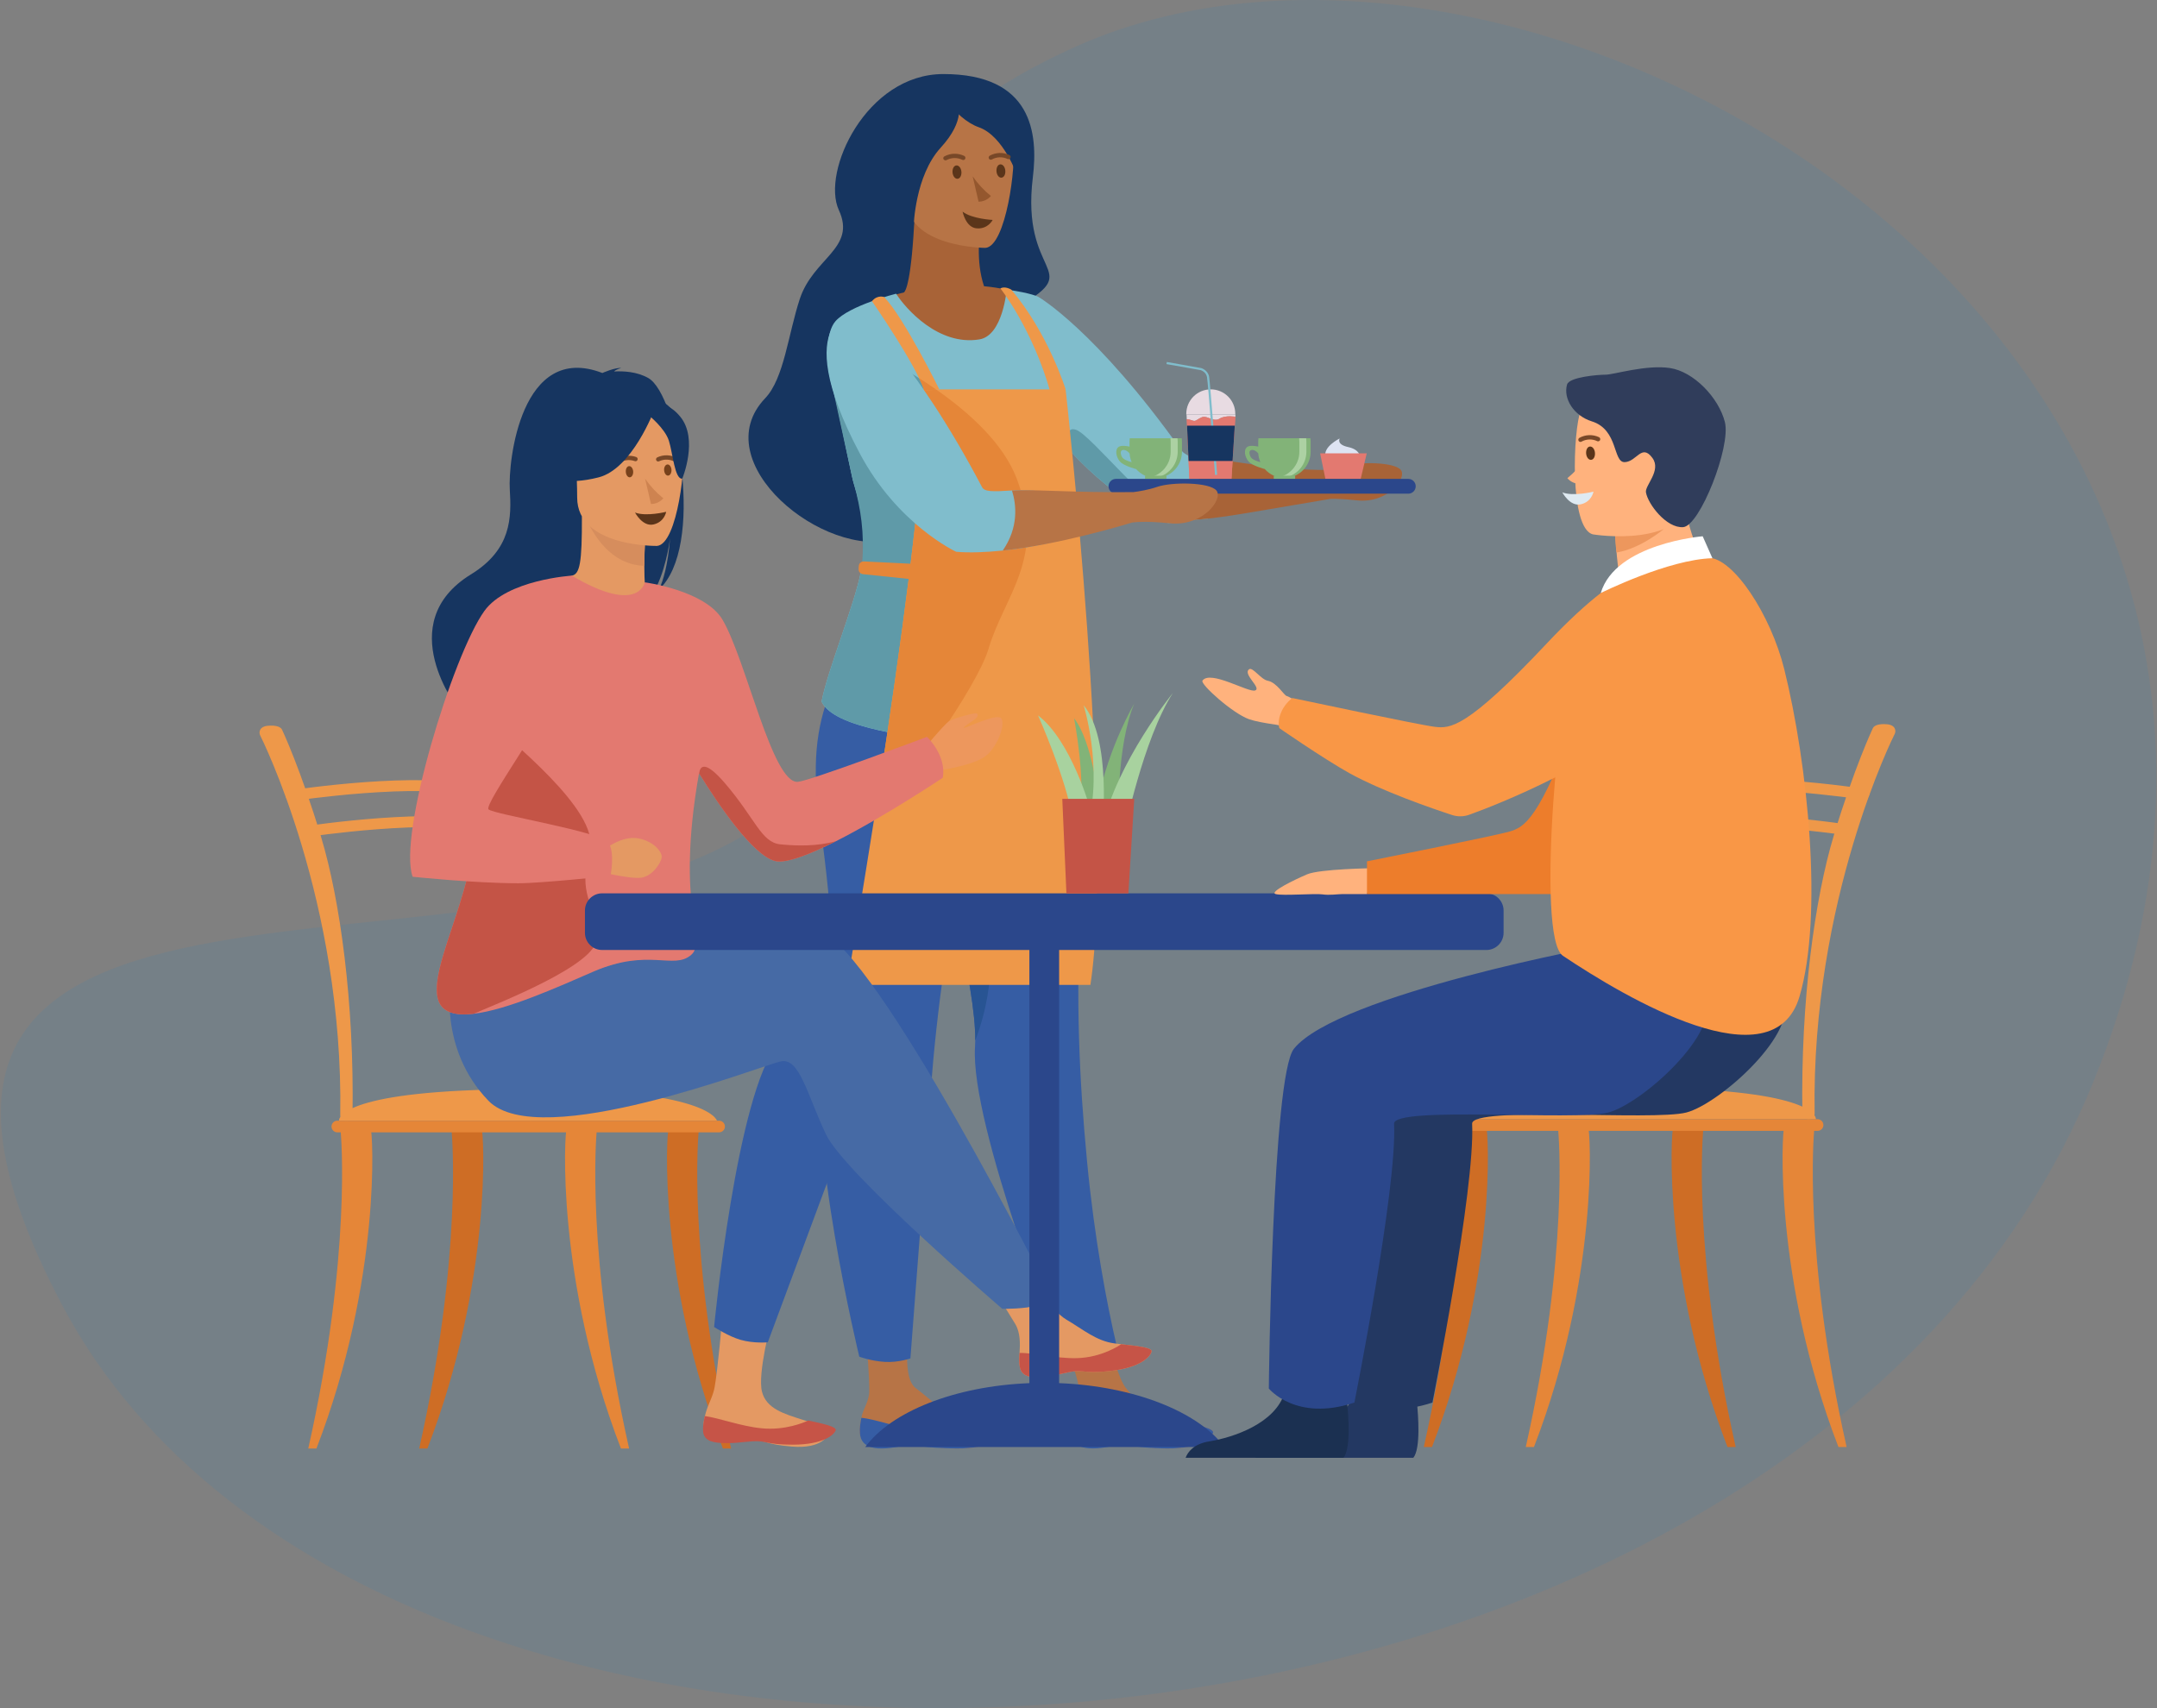 <svg width="428" height="339" viewBox="0 0 428 339" fill="none" xmlns="http://www.w3.org/2000/svg">
<rect x="0" y="0" width="428" height="339" fill="#808080" stroke="none"/>
<g clip-path="url(#clip0_1_93)">
<path d="M213.402 9.278C122.746 50.061 205.038 122.742 152.706 162.336C100.373 201.93 -41.96 156.158 12.303 258.955C76.022 379.702 355.092 362.928 415.328 214.821C475.562 66.714 304.046 -31.506 213.402 9.278Z" fill="#1482CF" fill-opacity="0.1"/>
<path d="M212.352 284.444C212.59 287.386 216.779 287.13 221.49 286.549C226.201 285.966 224.922 287.429 231.524 287.471C238.128 287.515 240.385 285.313 240.698 284.367C240.978 283.532 237.792 282.85 234.385 282.045L233.096 281.736C229.253 280.789 225.932 278.711 223.392 275.457C220.528 271.786 217.911 255.08 217.911 255.08L207.594 257.007C207.594 257.007 213.599 271.326 214.215 276.021C214.492 278.128 212.993 279.534 212.642 281.38C212.454 282.381 212.267 283.408 212.352 284.444Z" fill="#B77446"/>
<path d="M221.456 286.806C223.328 286.349 224.922 287.428 231.524 287.47C238.128 287.515 240.385 285.313 240.698 284.367C240.978 283.532 237.792 282.85 234.385 282.045L234.344 282.109C234.344 282.109 230.111 284.421 224.67 283.917C220.236 283.505 215.701 281.689 212.642 281.38C212.454 282.381 212.267 283.408 212.352 284.444C212.59 287.386 215.863 288.18 221.456 286.806ZM221.576 267.111C221.576 267.111 218.874 268.9 216.333 269.362C212.522 270.054 210.753 269.285 210.753 269.285C210.753 269.285 192.423 223.266 193.469 207.716C193.495 207.319 193.509 206.921 193.512 206.523C193.543 203.825 193.155 200.231 192.484 196.093C192.238 194.574 191.953 192.986 191.637 191.342C190.902 187.508 189.992 183.37 188.992 179.153L187.628 173.552C183.019 155.153 177.388 137.02 177.388 137.02C177.388 137.02 210.466 126.217 212.337 136.315C213.056 140.189 215.446 155.696 214.37 179.406C213.501 198.491 214.063 213.379 215.712 230.655C217.163 245.829 219.644 258.883 221.576 267.111Z" fill="#365DA4"/>
<path d="M193.512 206.523C193.543 203.825 193.155 200.231 192.484 196.093C192.238 194.574 191.953 192.986 191.637 191.342C190.902 187.508 189.992 183.37 188.992 179.153L187.628 173.552L188.808 164.087C188.808 164.087 202.541 182.737 193.512 206.523Z" fill="#285493"/>
<path d="M170.622 284.444C170.86 287.386 175.015 287.389 179.725 286.806C184.436 286.223 183.192 287.428 189.794 287.471C196.396 287.515 198.656 285.313 198.968 284.367C199.247 283.532 196.062 282.85 192.654 282.045L191.366 281.736C187.523 280.789 184.962 277.938 181.663 275.457C178.536 273.105 180.724 261.702 180.724 261.702L171.022 258.24C171.022 258.24 172.485 269.708 172.485 276.021C172.485 278.148 171.263 279.534 170.911 281.38C170.723 282.381 170.537 283.408 170.622 284.444Z" fill="#B77446"/>
<path d="M179.725 286.806C180.827 286.551 183.192 287.428 189.794 287.47C196.396 287.515 198.656 285.313 198.968 284.367C199.247 283.532 196.062 282.85 192.654 282.045L192.615 282.109C192.615 282.109 188.381 284.421 182.94 283.917C178.506 283.505 173.971 281.689 170.911 281.38C170.723 282.381 170.536 283.408 170.622 284.444C170.86 287.386 173.673 288.212 179.725 286.806ZM197.314 133.419C197.314 133.419 186.552 187.05 184.734 216.238L180.646 269.591C180.646 269.591 178.298 270.439 175.603 270.288C172.758 270.123 170.503 269.246 170.503 269.246C170.503 269.246 159.836 225.331 163.369 207.752C166.903 190.173 163.959 173.961 162.263 159.379C159.831 138.473 169.188 128.754 175.719 122.129C182.33 115.425 197.314 133.419 197.314 133.419Z" fill="#365DA4"/>
<path d="M204.941 35.191C206.01 26.461 204.829 14.674 187.147 14.697C171.877 14.72 162.932 34.081 166.447 41.695C169.962 49.311 161.388 51.15 158.696 59.337C156.382 66.374 155.576 75.107 151.835 79.028C139.768 91.665 163.418 111.102 177.675 107.004C203.643 99.539 206.988 98.425 206.066 78.023C205.593 67.57 197.46 63.52 202.624 60.496C215.099 53.189 202.522 54.952 204.941 35.191Z" fill="#163560"/>
<path d="M201.11 57.775C200.845 57.775 198.758 57.136 195.253 56.803C193.542 51.651 194.469 46.257 194.469 46.257L181.502 42.311C180.877 56.098 179.639 57.818 179.379 58.029C176.695 58.668 173.824 59.557 170.791 60.793C170.791 60.793 179.07 108.154 175.514 117.191C171.958 126.231 170.606 134.253 170.606 134.253L209.186 134.73C209.186 134.73 208.646 103.706 210.424 92.726C212.202 81.746 201.11 57.775 201.11 57.775Z" fill="#A86337"/>
<path d="M195.513 49.196C195.513 49.196 179.679 49.16 179.853 39.303C180.029 29.443 178.103 22.798 188.22 22.406C198.337 22.01 200.234 25.809 200.976 29.113C201.718 32.418 199.636 48.952 195.513 49.196Z" fill="#B77446"/>
<path d="M231.769 103.808C234.126 103.696 236.487 103.143 239.677 102.922L239.472 91.181C236.938 91.21 235.004 90.202 234.464 89.441C217.424 65.484 206.059 58.931 206.059 58.931C206.059 58.931 204.773 58.167 199.742 57.475C199.742 57.475 199.019 66.584 194.337 67.359C186.239 68.693 179.714 61.277 177.808 58.289C177.808 58.289 168.509 60.638 165.779 63.748C163.818 65.981 164.075 71.332 164.656 74.695C164.841 75.759 165.058 76.629 165.247 77.133C165.823 78.655 168.001 89.823 168.994 94.271L169.061 94.584L169.246 95.362L169.25 95.378C169.308 95.615 169.357 95.8 169.396 95.921C169.419 95.991 169.442 96.067 169.465 96.139L169.47 96.152C170.904 100.725 171.768 105.387 171.26 111.103C171.2 111.775 171.045 112.585 170.816 113.498C169.521 120.139 164.136 133.235 163.019 139.247C163.663 140.604 165.123 141.678 166.899 142.535C169.216 143.652 172.064 144.396 174.332 144.917C176.087 145.322 178.787 145.773 181.901 146.123C183.553 146.307 185.322 146.465 187.124 146.567L187.884 146.61C199.506 147.187 212.52 146.9 214.215 141.375C215.028 138.726 211.788 122.788 211.356 118.05C210.601 109.732 211.832 98.34 212.387 89.517C221.925 100.027 231.769 103.808 231.769 103.808Z" fill="#80BDCC"/>
<path d="M190.02 20.442C190.02 20.442 191.759 23.733 186.652 29.314C181.546 34.895 181.299 44.841 181.299 44.841C181.299 44.841 172.693 28.669 177.284 23.503C181.875 18.34 190.02 20.442 190.02 20.442Z" fill="#163560"/>
<path d="M185.467 16.624C185.467 16.624 193.185 14.041 200.844 21.585C204.142 24.837 203.644 31.228 201.877 34.938C201.877 34.938 199.163 26.991 194.223 25.255C189.283 23.526 185.467 16.624 185.467 16.624Z" fill="#163560"/>
<path d="M196.134 128.8C193.932 136.269 192.653 142.413 187.124 146.567C185.322 146.465 183.553 146.307 181.901 146.123C178.788 145.773 176.087 145.322 174.332 144.917C172.064 144.396 169.216 143.652 166.899 142.535C165.123 141.678 163.663 140.604 163.019 139.247C164.136 133.235 169.521 120.139 170.816 113.498C170.943 112.848 171.031 112.265 171.073 111.755C171.554 105.805 170.782 100.919 169.47 96.152L169.465 96.139L169.25 95.378L169.246 95.358C169.199 95.197 169.138 94.93 169.061 94.584L168.994 94.271L164.865 75.397C164.678 74.85 164.797 73.631 164.615 72.478L169.26 68.011C169.26 68.011 195.91 79.39 201.781 95.085C207.653 110.78 199.296 118.09 196.134 128.8ZM248.979 100.063C243.077 101.934 236.658 103.575 231.769 103.808C231.769 103.808 221.793 99.98 212.197 89.31C211.792 87.494 211.402 84.454 213.598 85.333C216.68 86.562 228.074 101.193 232.386 101.499C235.472 101.717 244.246 100.675 248.979 100.063Z" fill="#5F9AA8"/>
<path d="M277.96 93.269C276.695 91.691 269.709 91.586 266.951 92.512C265.896 92.868 264.779 93.111 263.806 93.276C257.868 93.302 252.923 92.762 248.942 92.222C244.698 91.645 241.555 91.069 239.472 91.181C238.309 93.497 236.54 97.628 236.998 103.189C240.111 102.939 243.742 102.438 246.902 101.901L264.038 99.002C265.281 98.982 266.949 99.048 269.153 99.295C275.442 100.003 279.228 94.844 277.96 93.269Z" fill="#A86337"/>
<path d="M222.545 90.542C222.806 91.214 223.976 91.576 224.554 91.718C224.323 91.188 224.179 90.611 224.139 90.005C223.782 89.517 223.22 89.234 222.807 89.306C222.438 89.375 222.215 89.689 222.545 90.542ZM222 88.671C222.488 88.367 223.438 88.486 224.126 88.631V87.633C224.126 87.412 224.141 87.198 224.168 86.984H234.487C234.514 87.198 234.53 87.412 234.53 87.633V89.659C234.53 92.518 232.189 94.861 229.328 94.861C227.778 94.861 226.382 94.172 225.427 93.088L225.428 93.092C225.428 93.092 222.973 92.486 222.202 91.57C221.431 90.657 221.182 89.174 222 88.671Z" fill="#82B378"/>
<path d="M233.685 87.633V89.659C233.685 92.518 231.344 94.861 228.484 94.861C228.248 94.861 228.013 94.844 227.785 94.811C230.318 94.469 232.287 92.281 232.287 89.659V87.633C232.287 87.415 232.272 87.194 232.244 86.984H233.643C233.67 87.199 233.685 87.416 233.685 87.633Z" fill="#ACD1A3"/>
<path d="M227.208 95.042H231.455V94.406H227.208V95.042ZM248.082 90.542C248.341 91.214 249.513 91.576 250.088 91.718C249.859 91.184 249.713 90.608 249.673 90.005C249.317 89.517 248.754 89.23 248.341 89.306C247.973 89.372 247.753 89.689 248.082 90.542ZM247.536 88.667C248.023 88.367 248.974 88.486 249.661 88.628V87.633C249.661 87.416 249.675 87.199 249.703 86.984H260.022C260.05 87.199 260.064 87.416 260.064 87.633V89.659C260.064 92.518 257.722 94.861 254.863 94.861C253.313 94.861 251.917 94.172 250.961 93.088H250.966C250.966 93.088 248.507 92.486 247.738 91.57C246.968 90.654 246.718 89.174 247.536 88.667Z" fill="#82B378"/>
<path d="M259.219 87.633V89.659C259.219 92.518 256.879 94.861 254.02 94.861C253.786 94.861 253.552 94.845 253.321 94.811C255.854 94.469 257.821 92.281 257.821 89.659V87.633C257.821 87.412 257.808 87.194 257.779 86.984H259.18C259.206 87.199 259.219 87.416 259.219 87.633Z" fill="#ACD1A3"/>
<path d="M252.745 95.042H256.99V94.406H252.745V95.042Z" fill="#82B378"/>
<path d="M235.48 83.185L235.537 84.48L235.58 85.432L235.843 91.494L235.867 92.011L235.999 95.042H244.352L244.54 92.011L244.573 91.494L244.951 85.432L245.011 84.48L245.116 82.76L245.093 82.707C245.093 82.707 243.146 82.355 241.976 83.1C241.347 83.501 240.685 83.261 240.042 83.024C239.495 82.823 238.961 82.618 238.471 82.813C237.406 83.238 237.334 83.772 236.487 83.419C236.233 83.31 235.869 83.238 235.48 83.185Z" fill="#E37970"/>
<path d="M244.566 91.599L244.573 91.494L244.951 85.432L245.011 84.48L245.116 82.76L245.093 82.707C245.093 82.707 244.632 82.625 244.022 82.625C243.38 82.625 242.576 82.717 241.976 83.1C241.753 83.242 241.493 83.317 241.228 83.314C240.833 83.314 240.434 83.169 240.042 83.024C239.653 82.879 239.268 82.734 238.902 82.734C238.754 82.734 238.612 82.757 238.471 82.813C237.65 83.142 237.419 83.534 236.968 83.534C236.833 83.534 236.682 83.498 236.487 83.419C236.233 83.31 235.869 83.238 235.48 83.185L235.442 82.286H245.146L245.116 82.76L245.011 84.48L244.566 91.599Z" fill="#E8DBE2"/>
<path d="M244.352 95.042H235.999L235.867 92.011L235.843 91.494L235.797 90.423L235.58 85.432L235.537 84.48L235.48 83.185C235.869 83.238 236.233 83.31 236.487 83.419C236.682 83.498 236.833 83.534 236.968 83.534C237.419 83.534 237.65 83.142 238.471 82.813C238.612 82.757 238.754 82.734 238.902 82.734C239.268 82.734 239.653 82.879 240.042 83.024C240.434 83.169 240.833 83.314 241.228 83.314C241.493 83.317 241.753 83.242 241.976 83.1C242.576 82.718 243.38 82.625 244.022 82.625C244.632 82.625 245.093 82.707 245.093 82.707L245.116 82.76L245.011 84.48L244.951 85.432L244.573 91.494L244.566 91.599L244.54 92.011L244.352 95.042Z" fill="#E37970"/>
<path d="M245.106 82.282H235.392L235.388 82.134C235.388 79.449 237.564 77.275 240.25 77.275C242.932 77.275 245.11 79.449 245.11 82.134C245.11 82.183 245.106 82.233 245.106 82.282Z" fill="#E8DBE2"/>
<path d="M241.09 94.271L241.515 94.218C241.489 93.951 240.131 75.974 239.917 74.775C239.686 73.457 238.408 73.065 238.352 73.048L238.329 73.045L231.529 71.839L231.455 72.257L238.243 73.46C238.358 73.496 239.321 73.835 239.499 74.847C239.709 76.03 241.083 94.208 241.09 94.271Z" fill="#80BDCC"/>
<path d="M235.537 84.48L235.58 85.432L235.844 91.494H244.573L244.951 85.432L245.011 84.48H235.537Z" fill="#163560"/>
<path d="M269.885 90.726C269.858 90.647 269.885 89.234 267.498 88.723C265.113 88.209 265.827 87.017 265.827 87.017C265.827 87.017 262.358 88.713 263.047 90.726C263.737 92.742 269.885 90.726 269.885 90.726Z" fill="#DDE3F2"/>
<path d="M262.99 95.042H269.993L271.192 89.975H261.947L262.99 95.042Z" fill="#E37970"/>
<path d="M279.445 97.977H221.425C220.615 97.977 219.958 97.318 219.958 96.508C219.958 95.698 220.615 95.042 221.425 95.042H279.445C280.256 95.042 280.911 95.698 280.911 96.508C280.911 96.897 280.757 97.27 280.482 97.546C280.208 97.822 279.835 97.977 279.445 97.977Z" fill="#2B478B"/>
<path d="M183.25 77.275H211.446C211.446 77.275 221.193 164.094 216.361 195.47H168.037C168.037 195.47 184.624 99.895 183.25 77.275Z" fill="#EE9849"/>
<path d="M201.781 95.085C199.161 88.078 192.398 81.933 185.714 77.275H183.25C183.941 88.644 180.093 118.449 176.095 145.279L173.617 161.468C179.146 157.311 193.932 136.269 196.134 128.8C199.296 118.09 207.653 110.78 201.781 95.085Z" fill="#E58638"/>
<path d="M224.521 103.278C224.521 103.278 210.623 108.075 198.972 109.264C195.619 109.607 192.415 109.742 189.729 109.508C189.729 109.508 178.09 104.148 170.566 89.929C156.032 62.463 170.21 61.613 170.21 61.613C170.21 61.613 181.165 70.673 194.866 96.683C195.345 97.592 196.854 97.602 200.8 97.341C205.013 97.065 213.166 98.257 224.66 98.112C224.66 98.112 224.794 98.557 224.729 99.911L224.521 103.278Z" fill="#80BDCC"/>
<path d="M241.38 97.361C240.016 95.684 232.558 95.618 229.622 96.623C227.905 97.213 226.036 97.523 224.779 97.681V97.664C213.285 97.806 205.013 97.065 200.8 97.341C201.712 100.283 202.106 104.698 198.972 109.264C210.125 108.124 223.56 104.036 224.689 103.69C225.997 103.538 228.292 103.456 232.014 103.851C238.731 104.566 242.741 99.038 241.38 97.361Z" fill="#B77446"/>
<path d="M171.425 111.422L181.546 111.923L181.051 114.97L171.241 113.952C170.721 113.9 170.336 113.445 170.367 112.921L170.402 112.335C170.435 111.801 170.891 111.392 171.425 111.422Z" fill="#E58638"/>
<path d="M175.458 58.964C175.458 58.964 174.106 58.424 173.021 59.778C173.021 59.778 181.615 72.168 183.42 77.522L186.378 77.275C186.378 77.275 179.475 63.217 175.458 58.964Z" fill="#EE9849"/>
<path d="M185.786 77.324C184.665 76.543 183.527 75.786 182.373 75.054C182.817 75.97 183.18 76.81 183.42 77.522L185.786 77.324Z" fill="#E58638"/>
<path d="M198.512 57.245C198.512 57.245 204.884 65.25 208.453 77.934L211.446 77.275C211.446 77.275 208.014 66.169 200.656 57.475C200.656 57.475 199.389 56.708 198.512 57.245ZM358.848 222.122H358.87C359.54 222.112 360.081 221.621 360.066 221.025C359.382 178.599 375.792 145.974 375.96 145.651C376.235 145.107 376.18 143.895 374.414 143.74C372.869 143.605 371.91 143.944 371.636 144.485C371.589 144.567 367.929 152.332 363.864 165.826C360.118 178.266 357.271 198.639 357.635 221.058C357.644 221.647 358.188 222.122 358.848 222.122ZM322.255 222.123H322.27C322.94 222.113 323.484 221.622 323.471 221.026C322.787 178.6 339.197 145.975 339.363 145.652C339.64 145.109 339.588 143.897 337.819 143.742C336.272 143.607 335.313 143.946 335.036 144.486C334.994 144.568 331.337 152.334 327.267 165.827C323.518 178.267 320.674 198.64 321.04 221.059C321.047 221.649 321.591 222.123 322.255 222.123Z" fill="#EE9849"/>
<path d="M369.681 158.682C370.267 158.682 370.778 158.31 370.882 157.783C370.993 157.196 370.549 156.639 369.889 156.537C368.834 156.379 343.944 152.663 332.802 155.763C332.162 155.941 331.809 156.547 332.009 157.117C332.209 157.684 332.894 158 333.534 157.822C344.115 154.877 369.224 158.626 369.474 158.665C369.545 158.675 369.615 158.682 369.681 158.682ZM366.842 165.827C367.42 165.827 367.939 165.454 368.038 164.927C368.154 164.341 367.707 163.784 367.045 163.682C365.989 163.523 341.1 159.808 329.96 162.908C329.32 163.085 328.964 163.692 329.167 164.262C329.37 164.828 330.052 165.148 330.692 164.966C341.276 162.021 366.382 165.77 366.634 165.81C366.706 165.82 366.77 165.827 366.842 165.827ZM360.313 222.123H285.319C285.319 222.123 287.061 214.878 330.497 215.955C361.23 216.719 360.313 222.123 360.313 222.123Z" fill="#EE9849"/>
<path d="M366.412 287.179C357.719 248.481 359.955 224.732 359.965 224.435C359.99 223.839 358.739 223.298 358.065 223.278C357.39 223.269 354.385 223.101 354.039 223.612C353.584 224.28 351.835 253.538 364.791 287.179H366.412ZM302.751 287.179C311.444 248.483 309.21 224.732 309.195 224.436C309.176 223.84 310.426 223.299 311.096 223.279C311.778 223.27 314.775 223.101 315.124 223.612C315.578 224.281 317.33 253.538 304.372 287.179H302.751Z" fill="#E58638"/>
<path d="M282.517 287.179C291.211 248.481 288.979 224.732 288.964 224.435C288.947 223.839 290.195 223.298 290.867 223.278C291.544 223.269 294.547 223.101 294.895 223.611C295.35 224.28 297.099 253.538 284.143 287.179H282.517ZM344.399 287.179C335.701 248.481 337.937 224.732 337.949 224.436C337.969 223.839 336.724 223.299 336.049 223.279C335.37 223.269 332.37 223.101 332.021 223.612C331.567 224.281 329.815 253.538 342.776 287.179H344.399Z" fill="#CE6D25"/>
<path d="M284.894 224.435H360.649C360.956 224.433 361.249 224.311 361.466 224.095C361.682 223.878 361.804 223.585 361.806 223.278C361.804 222.972 361.682 222.679 361.466 222.462C361.249 222.246 360.956 222.123 360.649 222.122H284.894C284.588 222.123 284.295 222.246 284.078 222.462C283.861 222.679 283.739 222.972 283.738 223.278C283.739 223.585 283.861 223.878 284.078 224.095C284.295 224.311 284.588 224.433 284.894 224.435Z" fill="#E58638"/>
<path d="M68.73 222.416H68.714C68.042 222.409 67.505 221.918 67.514 221.322C68.197 178.892 51.788 146.271 51.624 145.948C51.343 145.404 51.396 144.192 53.166 144.037C54.711 143.902 55.67 144.238 55.95 144.782C55.989 144.864 59.65 152.629 63.716 166.123C67.465 178.563 70.309 198.936 69.95 221.351C69.94 221.944 69.396 222.416 68.73 222.416ZM105.326 222.416H105.307C104.634 222.409 104.097 221.918 104.107 221.322C104.789 178.892 88.381 146.271 88.216 145.948C87.939 145.404 87.992 144.192 89.758 144.037C91.307 143.902 92.265 144.238 92.542 144.782C92.585 144.864 96.242 152.629 100.308 166.123C104.058 178.563 106.901 198.936 106.542 221.351C106.532 221.944 105.989 222.416 105.326 222.416Z" fill="#EE9849"/>
<path d="M57.897 158.974C57.314 158.974 56.8 158.605 56.698 158.078C56.586 157.492 57.031 156.935 57.693 156.833C58.747 156.675 83.633 152.958 94.773 156.059C95.415 156.237 95.771 156.843 95.57 157.409C95.369 157.979 94.684 158.295 94.045 158.118C83.465 155.172 58.355 158.922 58.101 158.961C58.032 158.971 57.963 158.974 57.897 158.974ZM60.74 166.123C60.157 166.123 59.643 165.751 59.541 165.224C59.429 164.637 59.874 164.081 60.536 163.978C61.59 163.82 86.477 160.104 97.616 163.204C98.259 163.382 98.615 163.988 98.414 164.555C98.213 165.125 97.531 165.441 96.888 165.263C86.305 162.318 61.198 166.067 60.948 166.107C60.879 166.117 60.81 166.123 60.74 166.123ZM67.271 222.419H142.265C142.265 222.419 140.518 215.174 97.086 216.252C66.348 217.016 67.271 222.419 67.271 222.419Z" fill="#EE9849"/>
<path d="M61.166 287.475C69.861 248.775 67.623 225.028 67.613 224.728C67.594 224.135 68.843 223.592 69.515 223.572C70.193 223.562 73.195 223.397 73.541 223.908C73.996 224.577 75.748 253.835 62.79 287.475H61.166ZM124.828 287.475C116.133 248.775 118.37 225.028 118.38 224.728C118.404 224.135 117.155 223.592 116.482 223.572C115.8 223.562 112.799 223.397 112.453 223.908C111.998 224.577 110.249 253.835 123.207 287.475H124.828Z" fill="#E58638"/>
<path d="M145.062 287.475C136.367 248.775 138.604 225.028 138.614 224.728C138.637 224.135 137.388 223.592 136.716 223.572C136.034 223.562 133.033 223.397 132.687 223.908C132.232 224.577 130.479 253.835 143.441 287.475H145.062ZM83.181 287.475C91.877 248.775 89.64 225.028 89.63 224.728C89.606 224.135 90.859 223.592 91.531 223.572C92.21 223.562 95.211 223.397 95.557 223.908C96.012 224.577 97.765 253.835 84.806 287.475H83.181Z" fill="#CE6D25"/>
<path d="M142.686 224.728H66.935C66.299 224.728 65.778 224.211 65.778 223.572C65.778 222.939 66.299 222.419 66.935 222.419H142.686C143.322 222.419 143.843 222.939 143.843 223.572C143.843 224.211 143.322 224.728 142.686 224.728Z" fill="#E58638"/>
<path d="M182.669 149.407C182.669 149.407 187.269 143.836 188.258 143.177C189.246 142.522 193.589 141.365 193.839 141.599C194.086 141.83 194.099 142.169 193.559 142.644C193.022 143.118 190.969 144.317 191.262 144.452C191.556 144.587 197.75 141.5 198.643 142.538C199.536 143.576 198.139 147.859 195.75 149.911C193.361 151.963 186.234 152.84 185.786 153.127C181.987 155.558 182.669 149.407 182.669 149.407Z" fill="#ED975D"/>
<path d="M139.573 283.018C139.576 283.95 140.051 284.592 140.855 285.019L140.868 285.027C142.36 285.82 144.976 285.899 147.826 285.78L148.812 285.758H149.039L149.217 285.761C152.034 285.827 151.737 286.645 157.095 287.09C163.2 287.597 164.426 284.832 164.788 284.009C165.091 283.307 163.493 283.468 160.564 282.563C160.423 282.519 160.485 282.153 160.344 282.111L159.171 281.743C155.685 280.619 152.05 279.611 151.194 276.191C150.284 272.566 153.016 262.453 153.016 262.453L143.339 261.443C143.339 261.443 142.403 272.013 141.797 275.309C141.471 277.068 140.647 278.467 140.163 279.974L140.067 280.293C139.82 281.175 139.57 282.082 139.573 283.018Z" fill="#E49963"/>
<path d="M139.51 284.11C139.592 285.039 140.116 285.64 140.957 286.003L140.97 286.005C142.611 286.581 145.187 286.472 147.958 286.163C148.321 286.124 148.647 286.094 148.943 286.074C149.022 286.067 149.098 286.062 149.174 286.057L149.349 286.045C152.162 285.877 151.935 286.717 157.309 286.714C163.437 286.707 165.529 284.718 165.82 283.868C166.063 283.142 163.385 282.573 160.393 281.914C159.599 282.287 155.807 283.927 151.118 283.463C146.996 283.063 142.802 281.442 139.846 281.031C139.821 281.138 139.797 281.245 139.777 281.353C139.602 282.257 139.431 283.181 139.51 284.11Z" fill="#C65447"/>
<path d="M202.366 271.366C202.903 274.049 206.735 273.602 211.015 272.556C215.295 271.514 214.277 272.754 220.369 272.08C226.458 271.408 228.306 269.134 228.491 268.228C228.656 267.427 225.647 267.14 222.418 266.772L221.196 266.624C217.552 266.167 214.883 263.817 211.572 261.882C208.435 260.054 203.756 252.602 203.756 252.602L195.404 253.262C195.404 253.262 199.786 259.921 201.483 262.816C202.478 264.519 202.425 266.77 202.303 268.509C202.237 269.451 202.175 270.419 202.366 271.366Z" fill="#E49963"/>
<path d="M211.015 272.556C215.295 271.514 214.277 272.754 220.369 272.08C226.458 271.408 228.306 269.134 228.491 268.228C228.656 267.427 225.647 267.14 222.418 266.772L222.389 266.832C222.389 266.832 218.735 269.421 213.664 269.542C209.532 269.646 205.157 268.46 202.303 268.509C202.237 269.451 202.175 270.419 202.366 271.366C202.903 274.049 206.735 273.602 211.015 272.556Z" fill="#C65447"/>
<path d="M170.353 217.955L152.35 266.399C152.35 266.399 149.583 266.666 146.933 265.905C144.492 265.201 141.695 263.355 141.695 263.355C141.695 263.355 146.162 216.838 154.35 207.162C162.538 197.49 170.353 217.955 170.353 217.955Z" fill="#365DA4"/>
<path d="M99.145 198.356C99.145 198.356 150.877 180.866 162.413 184.589C173.951 188.308 208.59 257.222 208.59 257.222C208.59 257.222 207.809 258.26 205.677 259.061C203.69 259.804 198.887 259.758 198.887 259.758C198.887 259.758 167.625 232.965 163.902 225.15C160.179 217.336 158.693 209.893 154.97 210.638C151.246 211.383 106.96 228.869 96.911 218.452C86.862 208.032 89.491 194.495 89.491 194.495L99.145 198.356Z" fill="#466AA5"/>
<path d="M130.759 116.99C131.583 115.286 132.509 112.255 132.96 106.856C132.891 107.393 131.958 114.202 129.339 118.057C118.581 125.12 97.959 148.702 98.368 153.173L90.98 140.782C90.98 140.782 77.581 123.743 93.461 113.985C101.531 109.027 101.491 102.662 101.155 97.131C100.812 91.602 103.356 67.8 119.524 74.026C119.524 74.026 122.117 72.877 123.28 73.048C123.28 73.048 122.328 73.229 121.847 73.727C123.721 73.618 126.4 73.757 128.637 75.025C134.565 78.395 139.869 108.608 130.759 116.99Z" fill="#163560"/>
<path d="M128.703 118.41C128.756 118.433 123.507 121.16 119.56 120.08C115.847 119.069 113.422 114.252 113.471 114.242C115.046 113.929 115.497 111.768 115.464 102.484L116.176 102.622L128.13 104.991C128.13 104.991 127.856 108.75 127.85 112.295C127.84 115.27 128.021 118.093 128.703 118.41Z" fill="#E49963"/>
<path d="M128.13 104.991C128.13 104.991 127.856 108.75 127.85 112.295C121.161 112.107 117.623 106.006 116.176 102.623L128.13 104.991Z" fill="#D68D5D"/>
<path d="M114.94 101.321C114.94 101.321 111.435 95.783 110.595 91.049C109.995 87.666 111.715 75.133 124.311 76.939C124.311 76.939 127.968 77.301 131.408 79.624C134.143 81.469 138.087 85.455 133.675 96.393L132.529 100.086L114.94 101.321Z" fill="#163560"/>
<path d="M130.364 108.345C130.364 108.345 114.535 108.605 114.525 98.748C114.515 88.891 112.466 82.286 122.568 81.703C132.673 81.12 134.64 84.879 135.444 88.17C136.248 91.458 134.479 108.022 130.364 108.345Z" fill="#E49963"/>
<path d="M122.403 91.911C122.336 91.887 122.277 91.845 122.232 91.789C122.2 91.742 122.178 91.689 122.167 91.633C122.156 91.577 122.156 91.52 122.168 91.464C122.181 91.408 122.204 91.356 122.237 91.309C122.27 91.263 122.312 91.224 122.361 91.194C122.929 90.81 123.579 90.566 124.26 90.483C124.94 90.399 125.63 90.479 126.274 90.714C126.379 90.761 126.461 90.848 126.502 90.955C126.543 91.063 126.54 91.182 126.493 91.287C126.446 91.392 126.359 91.474 126.251 91.515C126.144 91.555 126.025 91.552 125.92 91.505C125.408 91.322 124.859 91.264 124.32 91.335C123.781 91.406 123.267 91.604 122.819 91.913C122.755 91.948 122.684 91.966 122.611 91.966C122.538 91.965 122.466 91.947 122.403 91.911Z" fill="#784828"/>
<path d="M134.312 91.641C134.251 91.678 134.181 91.699 134.108 91.702C134.036 91.704 133.965 91.688 133.901 91.654C133.432 91.39 132.908 91.241 132.37 91.221C131.833 91.2 131.298 91.308 130.811 91.535C130.761 91.563 130.707 91.581 130.651 91.588C130.595 91.595 130.538 91.591 130.484 91.576C130.429 91.561 130.378 91.535 130.334 91.501C130.289 91.466 130.252 91.423 130.224 91.374C130.17 91.272 130.157 91.154 130.189 91.043C130.22 90.933 130.294 90.839 130.394 90.782C131.007 90.487 131.682 90.343 132.362 90.361C133.042 90.379 133.708 90.56 134.304 90.888C134.403 90.943 134.477 91.033 134.511 91.141C134.546 91.248 134.537 91.365 134.488 91.466C134.452 91.543 134.39 91.605 134.312 91.641Z" fill="#784828"/>
<path d="M129.777 81.462C129.777 81.462 125.445 93.026 118.795 94.735C112.143 96.445 109.26 94.663 109.26 94.663C109.26 94.663 112.414 88.716 113.471 81.643C113.471 81.643 126.509 75.957 129.777 81.462Z" fill="#163560"/>
<path d="M128.703 82.401C128.703 82.401 131.939 84.984 132.729 87.491C133.517 90.001 133.873 95.17 135.379 94.996C135.379 94.996 138.644 87.135 134.973 82.688C131.085 77.973 128.703 82.401 128.703 82.401Z" fill="#163560"/>
<path d="M93.461 160.984C91.9 154.438 97.211 141.738 102.753 131.225C107.781 121.694 113.003 113.962 113.471 114.242C126.736 122.112 127.935 115.57 127.935 115.57C127.935 115.57 139.985 117.167 143.395 123.041C148.116 131.162 153.253 155.532 158.304 155.169C160.62 155.004 183.944 146.238 183.944 146.238C183.944 146.238 187.829 149.878 187.084 154.346C187.084 154.346 175.569 162.055 165.833 166.973C160.68 169.576 156.024 171.398 153.836 170.884C149.401 169.839 142.472 159.554 138.726 153.499L138.7 153.459C133.922 180.51 140.42 186.671 137.131 189.521C133.659 192.535 128.693 188.087 117.777 192.818C110.615 195.925 100.677 200.415 93.989 201.196C90.48 201.608 87.864 200.998 87.01 198.63C84.529 191.744 96.437 173.46 93.461 160.984Z" fill="#E37970"/>
<path d="M87.01 198.63C87.864 200.998 90.48 201.608 93.989 201.196C98.618 199.18 118.621 191.431 118.397 186.183C118.064 178.408 114.552 178.161 117.033 168.568C119.026 160.865 100.545 146.541 97.597 143.428C92.051 153.94 91.9 154.438 93.461 160.984C96.437 173.46 84.529 191.744 87.01 198.63ZM138.726 153.499C142.472 159.554 149.401 169.839 153.836 170.884C156.024 171.398 160.68 169.576 165.833 166.973C162.073 167.945 158.419 167.919 154.871 167.576C151.026 167.204 149.909 162.489 143.83 155.419C139.886 150.834 138.92 151.987 138.726 153.499Z" fill="#C45446"/>
<path d="M120.196 168.38C120.196 168.38 123.547 165.777 126.71 166.397C129.873 167.016 131.425 169.187 131.299 170.179C131.174 171.173 129.5 173.964 127.082 174.211C124.664 174.458 117.777 172.722 117.777 172.722L120.196 168.38Z" fill="#E49963"/>
<path d="M113.471 114.242C113.471 114.242 100.572 115.036 96.107 121.262C89.821 130.029 78.905 165.817 81.88 174.004C81.88 174.004 94.124 175.295 102.871 175.295C107.435 175.295 121.125 173.839 121.125 173.839C121.125 173.839 122.077 169.394 120.756 167.243C119.432 165.095 97.926 161.62 96.934 160.628C95.943 159.636 109.339 141.276 109.339 138.298C109.339 135.323 113.471 114.242 113.471 114.242Z" fill="#E37970"/>
<path d="M119.464 177.294H294.942C296.815 177.294 298.347 178.826 298.347 180.697V185.135C298.347 187.006 296.815 188.538 294.942 188.538H210.157V274.501C225.077 275.101 237.776 280.216 242.956 287.179H171.686C176.827 280.191 189.336 275.104 204.256 274.504V188.538H119.464C117.595 188.538 116.067 187.006 116.067 185.135V180.697C116.067 178.826 117.595 177.294 119.464 177.294Z" fill="#2B478B"/>
<path d="M225.064 139.639C225.064 139.639 220.119 147.991 217.924 158.543C217.924 158.543 216.758 147.226 213.123 142.551C213.123 142.551 215.486 154.728 214.214 161.64L221.911 162.667C221.911 162.667 221.552 147.941 225.064 139.639Z" fill="#82B378"/>
<path d="M205.971 141.981C205.971 141.981 211.545 154.425 212.919 162.829L216.639 161.88C216.425 160.338 212.455 146.91 205.971 141.981ZM216.956 168.077L216.975 168.001L216.946 167.991L216.956 168.077Z" fill="#A8D29F"/>
<path d="M232.723 137.536C232.723 137.536 221.571 151.274 218.738 164.202C218.738 164.202 220.599 146.747 215.022 139.961C215.022 139.961 218.874 152.401 215.858 163.605L223.023 165.496C223.023 165.496 226.821 146.668 232.723 137.536Z" fill="#A8D29F"/>
<path d="M210.784 158.543L210.985 163.175L211.41 172.857L211.604 177.318H223.894L224.174 172.857L224.774 163.175L225.064 158.543H210.784Z" fill="#C45446"/>
<path d="M249.1 289.316H280.439C281.944 287.478 281.39 280.693 281.163 278.477L281.081 277.77C281.081 277.77 270.381 269.211 268.911 275.764C268.867 275.969 268.81 276.171 268.753 276.369C266.902 282.499 258.594 285.286 253.795 286.06C250.679 286.566 249.527 288.187 249.1 289.316Z" fill="#233862"/>
<path d="M334.611 187.503C333.477 187.503 280.931 197.368 272.237 208.126C267.898 213.5 267.25 275.568 267.25 275.568C267.25 275.568 272.623 282.227 284.225 278.36C284.225 278.36 292.73 235.896 292.105 223.016C291.927 219.454 328.006 222.5 334.611 220.792C341.211 219.083 357.345 204.72 353.789 197.724C350.233 190.726 334.611 187.503 334.611 187.503Z" fill="#233862"/>
<path d="M272.462 172.305C272.462 172.305 261.863 172.448 259.358 173.523C256.852 174.596 251.764 177.061 253.125 177.44C254.487 177.818 260.981 177.285 262.382 177.499C263.786 177.714 265.516 177.44 266.376 177.44H271.244L272.462 172.305ZM260.072 146.871C260.072 146.871 256.457 144.288 252.948 143.787C250.948 143.501 249.001 143.145 247.825 142.73C244.585 141.589 238.106 135.765 238.598 135.081C240.167 132.891 247.731 137.526 249.053 137.028C250.375 136.53 246.515 133.788 247.857 132.823C248.556 132.319 250.197 134.844 251.536 135.098C253.35 135.441 254.769 138.001 255.315 138.135C256.377 138.395 261.031 141.855 261.031 141.855L260.072 146.871Z" fill="#FFB27D"/>
<path d="M329.375 116.718C329.375 116.718 321.306 119.218 313.357 141.107C305.407 162.996 302.385 164.178 299.496 165.037C296.607 165.895 271.241 170.944 271.241 170.944V177.44H310.325C310.325 177.44 324.981 163.503 329.375 154.119C333.768 144.736 329.375 116.718 329.375 116.718Z" fill="#ED7D2B"/>
<path d="M235.252 289.316H266.586C268.096 287.478 267.54 280.693 267.312 278.477L267.233 277.77C267.233 277.77 256.531 269.211 255.06 275.764C255.016 275.967 254.964 276.169 254.905 276.369C253.051 282.499 244.746 285.284 239.949 286.06C236.83 286.566 235.677 288.187 235.252 289.316Z" fill="#1B3051"/>
<path d="M319.124 187.504C317.993 187.504 265.447 197.368 256.753 208.127C252.409 213.501 251.764 275.568 251.764 275.568C251.764 275.568 257.136 282.227 268.741 278.361C268.741 278.361 277.246 235.896 276.618 223.016C276.443 219.455 312.519 222.5 319.124 220.792C325.725 219.083 341.859 204.72 338.303 197.724C334.749 190.727 319.124 187.504 319.124 187.504Z" fill="#2B478B"/>
<path d="M322.413 123.655C326.189 123.343 330.156 122.336 333.578 121.224C337.861 119.835 341.313 117.804 339.091 113.891C337.04 110.285 333.721 102.228 333.944 95.553L325.979 101.974L320.565 106.334C320.565 106.334 320.587 108.905 321.178 113.411L321.563 116.066C321.685 116.831 321.331 117.596 320.674 118.005C320.632 118.03 320.592 118.056 320.553 118.081C317.862 119.771 319.243 123.916 322.413 123.655Z" fill="#FFB27D"/>
<path d="M320.568 105.273C320.568 105.273 320.288 106.206 320.763 109.653C325.591 108.866 330.101 105.018 330.101 105.018C327.645 104.343 326.748 101.689 324.922 101.936L320.568 105.273Z" fill="#ED975D"/>
<path d="M316.105 106.058C316.105 106.058 334.665 109.141 336.408 97.555C338.15 85.968 341.718 78.561 329.941 76.103C318.166 73.644 315.19 77.719 313.671 81.445C312.146 85.171 311.321 104.958 316.105 106.058Z" fill="#FFB27D"/>
<path d="M310.94 76.317C310.142 79.108 312.274 82.507 315.855 83.625C321.171 85.286 319.999 91.805 322.389 91.717C324.778 91.628 325.745 87.97 327.882 90.893C329.706 93.386 326.365 96.342 326.595 97.71C326.988 100.057 330.667 104.859 333.981 104.619C337.297 104.378 343.497 88.63 342.257 83.758C341.016 78.887 336.052 73.749 331.359 73.04C326.664 72.332 320.143 74.359 318.638 74.359C317.13 74.359 311.37 74.811 310.94 76.317Z" fill="#303D5B"/>
<path d="M354.037 132.799C351.353 122.003 343.937 110.674 338.926 110.684C330.383 110.7 318.101 112.954 313.142 125.185C309.489 134.193 304.619 186.011 310.125 189.695C322.708 198.12 351.882 215.319 357.061 197.78C361.813 181.711 358.692 151.537 354.037 132.799Z" fill="#F99746"/>
<path d="M333.286 122.055C330.852 115.716 322.989 113.525 317.629 117.695C314.731 119.95 311.18 123.162 306.89 127.729C290.946 144.705 287.706 144.599 284.711 144.248C281.716 143.898 256.419 138.529 256.419 138.529C256.419 138.529 255.122 139.485 254.361 141.029C253.343 143.092 253.854 144.498 253.854 144.498C252.863 143.858 262.822 150.722 267.782 153.459C274.325 157.072 284.19 160.462 288.119 161.748C289.231 162.113 290.432 162.094 291.534 161.696C297.369 159.595 316.95 151.938 332.889 138.649C337.09 135.148 335.548 127.933 333.286 122.055Z" fill="#F99746"/>
<path d="M339.786 110.787L337.853 106.43C337.853 106.43 320.54 107.842 317.629 117.695C317.629 117.695 331.05 110.999 339.786 110.787Z" fill="white"/>
<path d="M189.007 34.23C189.067 34.96 189.507 35.52 190.007 35.48C190.507 35.44 190.827 34.8 190.767 34.08C190.707 33.36 190.267 32.79 189.767 32.83C189.267 32.87 188.947 33.5 189.007 34.23Z" fill="#5B351A"/>
<path d="M197.727 34.02C197.787 34.75 198.227 35.31 198.727 35.26C199.227 35.21 199.537 34.59 199.477 33.86C199.417 33.13 198.977 32.58 198.477 32.62C197.977 32.66 197.667 33.29 197.727 34.02Z" fill="#5B351A"/>
<path d="M187.373 31.742C187.309 31.711 187.254 31.663 187.215 31.603C187.188 31.553 187.172 31.498 187.167 31.441C187.162 31.384 187.168 31.327 187.186 31.273C187.204 31.219 187.232 31.169 187.27 31.126C187.308 31.084 187.354 31.049 187.405 31.025C188.01 30.701 188.682 30.526 189.368 30.514C190.053 30.502 190.732 30.652 191.347 30.953C191.447 31.011 191.519 31.105 191.549 31.216C191.579 31.328 191.563 31.446 191.505 31.545C191.448 31.645 191.353 31.717 191.242 31.747C191.131 31.776 191.012 31.761 190.913 31.703C190.422 31.468 189.883 31.353 189.34 31.368C188.796 31.383 188.264 31.526 187.787 31.787C187.719 31.815 187.646 31.826 187.574 31.818C187.502 31.81 187.432 31.784 187.373 31.742Z" fill="#784828"/>
<path d="M200.336 31.512C200.277 31.554 200.208 31.579 200.136 31.586C200.065 31.593 199.992 31.582 199.926 31.553C199.441 31.319 198.908 31.205 198.37 31.219C197.833 31.234 197.306 31.376 196.835 31.635C196.787 31.666 196.735 31.687 196.679 31.698C196.624 31.708 196.567 31.708 196.511 31.697C196.456 31.685 196.403 31.663 196.357 31.631C196.31 31.599 196.27 31.559 196.239 31.511C196.178 31.414 196.157 31.296 196.182 31.184C196.207 31.072 196.274 30.973 196.37 30.91C196.963 30.576 197.627 30.388 198.307 30.362C198.987 30.336 199.663 30.473 200.279 30.762C200.381 30.81 200.461 30.895 200.502 31C200.543 31.105 200.542 31.222 200.499 31.327C200.469 31.406 200.411 31.472 200.336 31.512Z" fill="#784828"/>
<path d="M314.727 90.02C314.787 90.75 315.227 91.31 315.727 91.26C316.227 91.21 316.537 90.59 316.477 89.86C316.417 89.13 315.977 88.58 315.477 88.62C314.977 88.66 314.667 89.29 314.727 90.02Z" fill="#5B351A"/>
<path d="M317.336 87.513C317.277 87.554 317.208 87.579 317.136 87.586C317.065 87.593 316.992 87.582 316.926 87.553C316.441 87.319 315.908 87.205 315.37 87.219C314.833 87.234 314.306 87.376 313.835 87.635C313.787 87.666 313.735 87.687 313.679 87.698C313.624 87.708 313.567 87.708 313.511 87.697C313.456 87.685 313.403 87.663 313.357 87.631C313.31 87.599 313.27 87.559 313.239 87.511C313.178 87.414 313.157 87.296 313.182 87.184C313.207 87.072 313.274 86.973 313.37 86.91C313.963 86.576 314.627 86.388 315.307 86.362C315.987 86.336 316.663 86.473 317.279 86.762C317.381 86.81 317.461 86.895 317.502 87C317.543 87.105 317.542 87.222 317.499 87.327C317.469 87.406 317.411 87.472 317.336 87.513Z" fill="#784828"/>
<path d="M193 35C194.017 36.464 195.235 37.777 196.62 38.9C196.316 39.252 195.94 39.535 195.517 39.73C195.095 39.925 194.635 40.027 194.17 40.03L193 35Z" fill="#94572E"/>
<path d="M314.62 91C313.603 92.464 312.385 93.777 311 94.9C311.304 95.252 311.68 95.535 312.103 95.73C312.525 95.925 312.985 96.027 313.45 96.03L314.62 91Z" fill="#FFB27D"/>
<path d="M128 95C129.017 96.464 130.235 97.777 131.62 98.9C131.316 99.252 130.94 99.535 130.517 99.73C130.095 99.925 129.635 100.027 129.17 100.03L128 95Z" fill="#CE8350"/>
<path d="M124.177 93.661C124.212 94.275 124.569 94.757 124.971 94.731C125.373 94.705 125.672 94.19 125.638 93.586C125.605 92.981 125.246 92.49 124.832 92.508C124.418 92.525 124.131 93.049 124.177 93.661ZM131.776 93.312C131.813 93.936 132.17 94.418 132.572 94.392C132.974 94.366 133.271 93.841 133.239 93.247C133.207 92.652 132.847 92.151 132.445 92.177C132.043 92.203 131.74 92.698 131.776 93.312Z" fill="#77411B"/>
<path d="M196.964 43.646C196.964 43.646 192.858 43.459 191 42C191 42 191.611 45.185 193.846 45.326C196.082 45.468 196.964 43.646 196.964 43.646Z" fill="#5B351A"/>
<path d="M132.185 101.576C132.185 101.576 128.199 102.579 126 101.716C126 101.716 127.502 104.59 129.683 104.082C131.865 103.575 132.185 101.576 132.185 101.576Z" fill="#5B351A"/>
<path d="M316.185 97.576C316.185 97.576 312.199 98.579 310 97.716C310 97.716 311.502 100.59 313.683 100.082C315.865 99.576 316.185 97.576 316.185 97.576Z" fill="#DFEAF2"/>
</g>
<defs>
<clipPath id="clip0_1_93">
<rect width="428" height="339" fill="white"/>
</clipPath>
</defs>
</svg>
